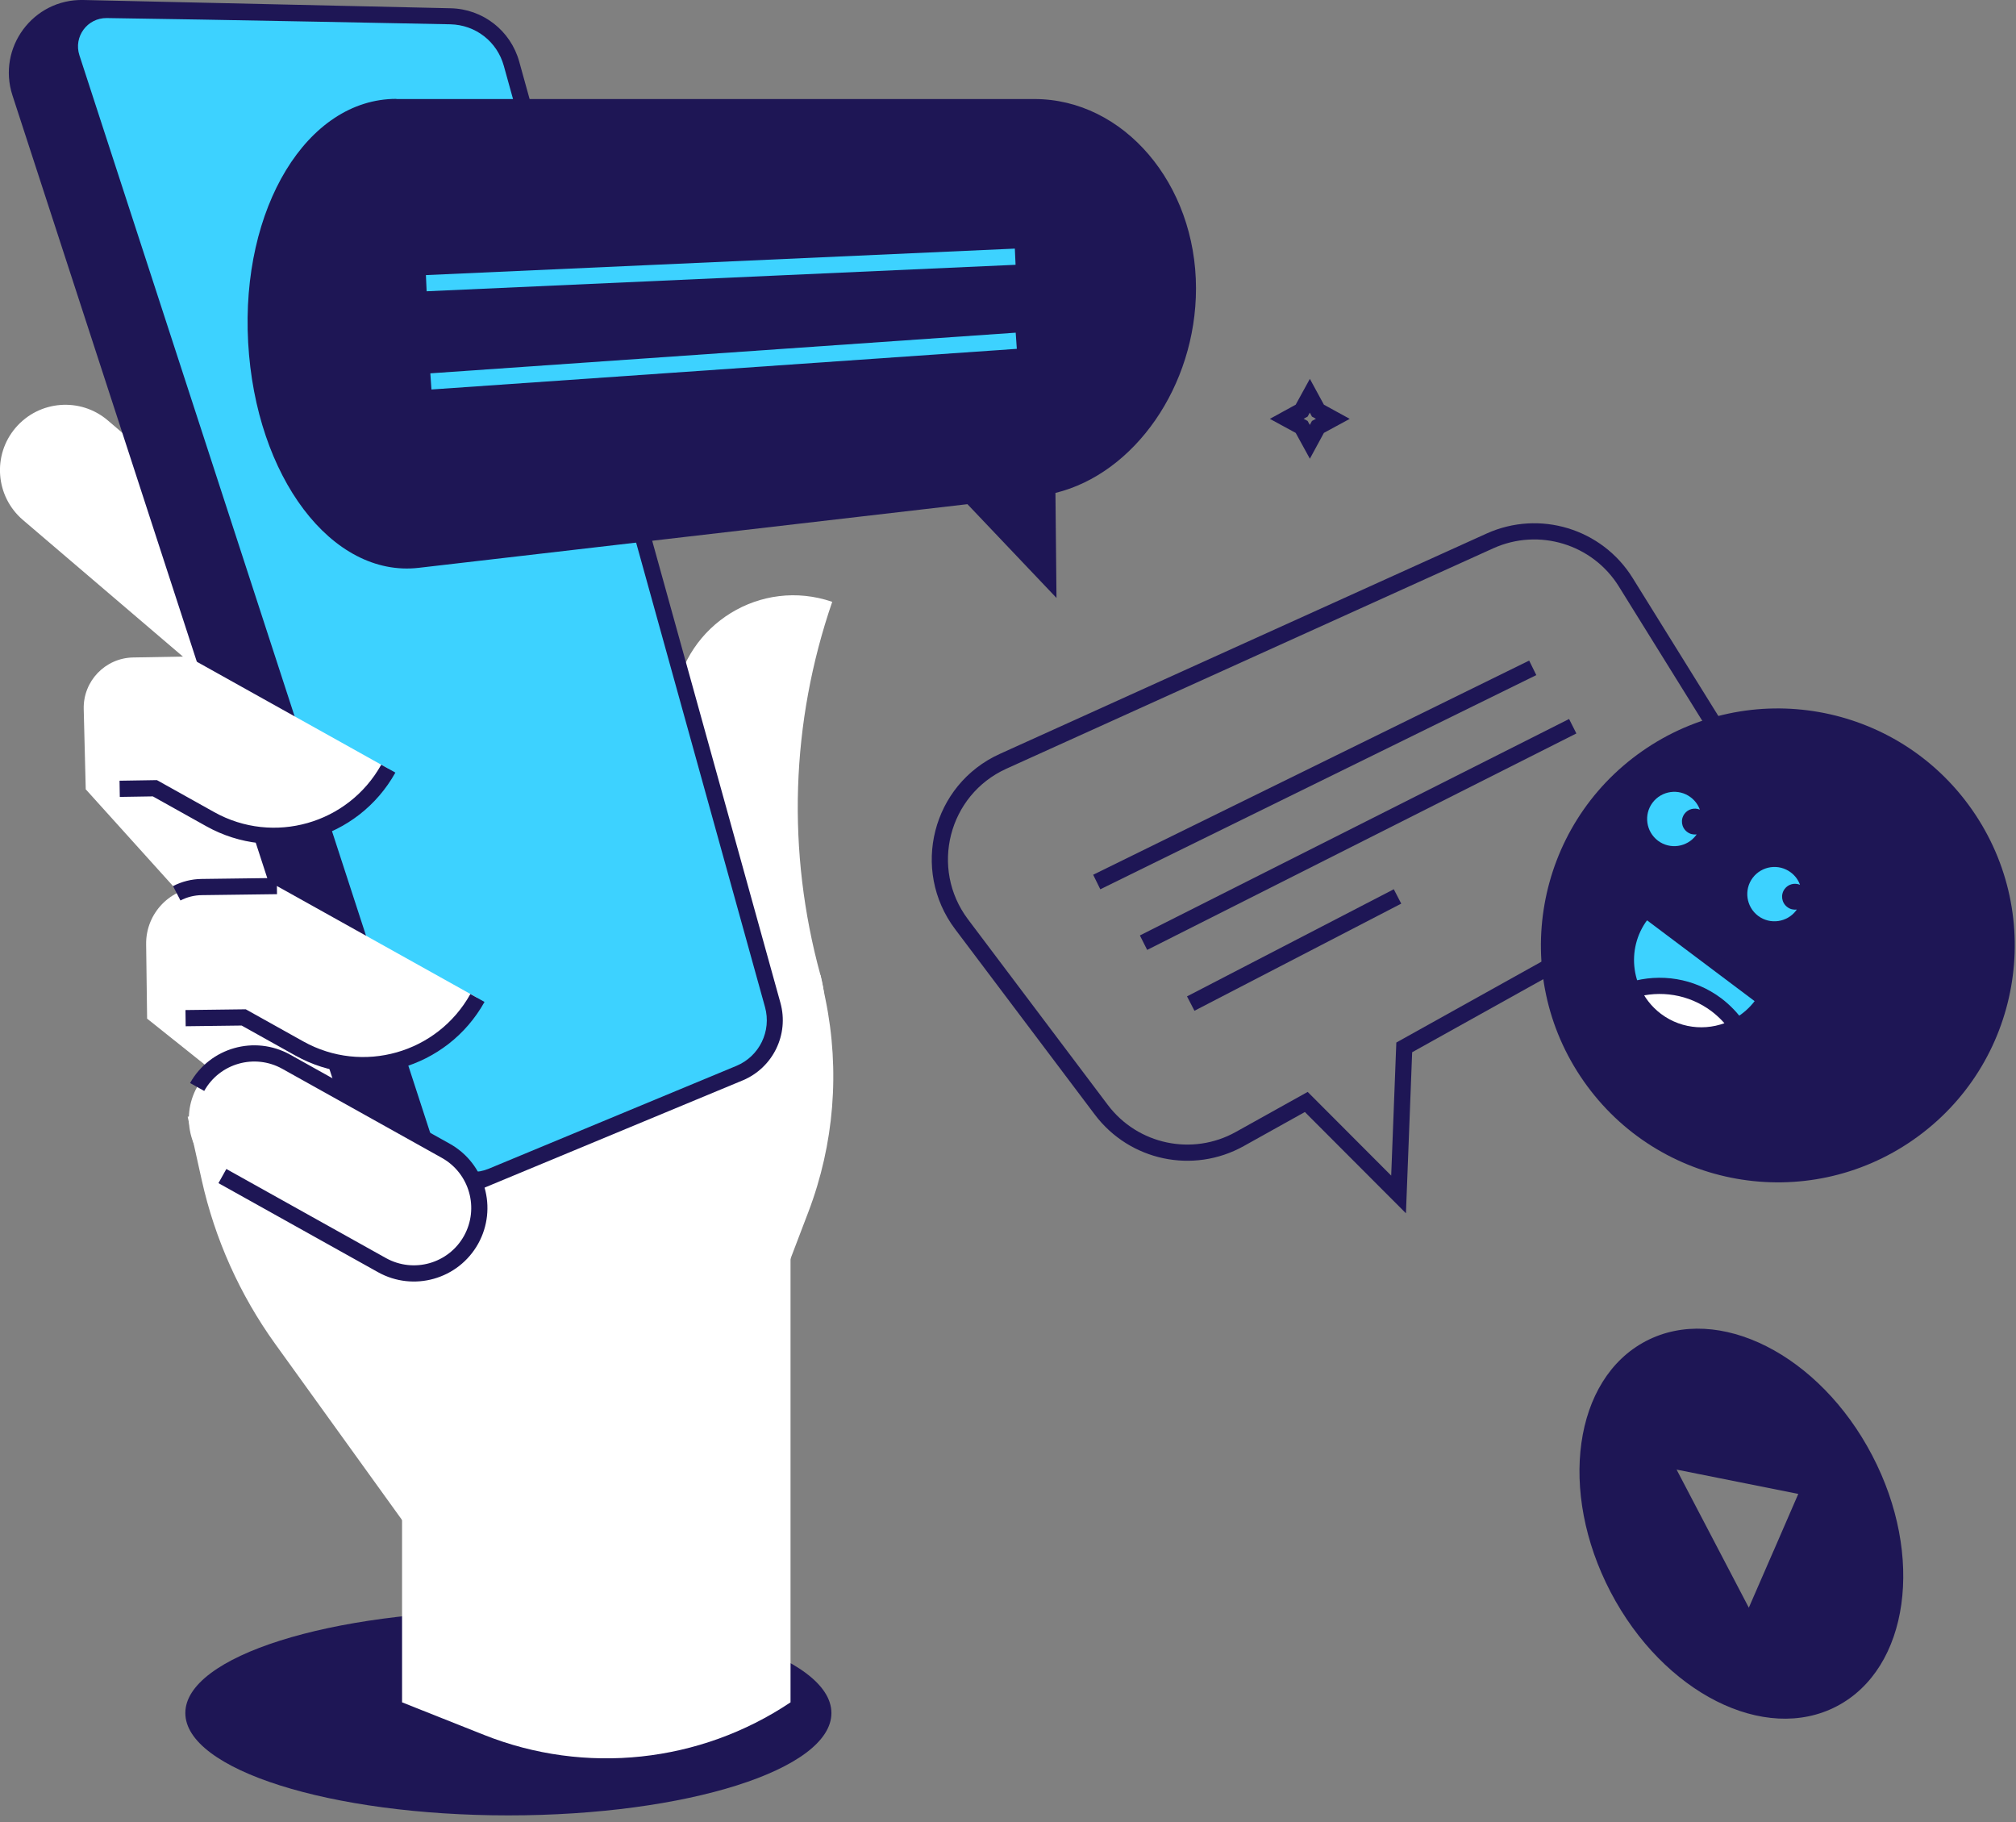 <svg width="249" height="225" viewBox="0 0 249 225" fill="none" xmlns="http://www.w3.org/2000/svg">
<rect x="0" y="0" width="249" height="225" fill="#808080" stroke="none"/>
<g clip-path="url(#clip0_4568_1761)">
<path d="M62.79 224.18C84.826 224.18 102.69 218.521 102.69 211.54C102.69 204.56 84.826 198.9 62.79 198.9C40.754 198.9 22.89 204.56 22.89 211.54C22.89 218.521 40.754 224.18 62.79 224.18Z" fill="#1E1655"/>
<path d="M53.07 192.44L33.99 165.96C29.63 159.9 26.54 153.02 24.92 145.74L23.18 137.91L101.34 120.4L101.96 123.42C103.76 132.2 103.03 141.3 99.84 149.67L86.63 184.31L53.07 192.44Z" fill="white"/>
<path d="M49.66 171.45V210.22L59.78 214.24C72.29 219.22 86.45 217.71 97.64 210.22V148.39L49.66 171.45Z" fill="white"/>
<path d="M18.17 125.79L54.38 154.68L66.44 137.37L35.5 113.51L18.17 125.79Z" fill="white"/>
<path d="M10.59 97.47L47.3 138.16L48.87 88.6L19.77 89.13L10.59 97.47Z" fill="white"/>
<path d="M31.69 88.85L2.83 64.21C-0.56 61.31 -0.97 56.21 1.93 52.82C4.83 49.43 9.93 49.02 13.32 51.92L42.18 76.56L31.68 88.85H31.69Z" fill="white"/>
<path d="M89.72 139.12L85.75 124.67C82.28 112.04 81.49 99.01 83.34 86.24C84.68 77.04 94 71.3 102.79 74.32C97.66 89.24 97.16 105.17 101.33 120.39C103.52 128.37 98.83 136.62 90.85 138.81L89.71 139.12H89.72Z" fill="white"/>
<path d="M91.72 133.42L55.22 148.58C50.88 150.38 45.92 148.1 44.47 143.63L1.54 11.78C-0.38 5.89 4.09 -0.14 10.29 0L55.67 1.02C59.64 1.11 63.07 3.78 64.13 7.61L96.39 123.83C97.48 127.75 95.47 131.86 91.72 133.42Z" fill="#1E1655"/>
<path d="M62.23 8.14C61.4 5.13 58.74 3.07 55.62 3C55.62 3 25.29 2.39 13.19 2.23C10.78 2.2 9.06 4.54 9.81 6.83L53.56 141.2C54.48 144.02 57.61 145.47 60.35 144.33L90.96 131.62C93.79 130.44 95.31 127.33 94.49 124.37L62.23 8.14Z" fill="#3DD2FF"/>
<path d="M47.18 156.22L27.47 145.22C23.57 143.04 22.18 138.12 24.35 134.22C26.53 130.32 31.45 128.93 35.35 131.1L55.06 142.1C58.96 144.28 60.35 149.2 58.18 153.1C56 157 51.08 158.39 47.18 156.22Z" fill="white"/>
<path d="M36.98 129.47L30.1 125.63L18.17 125.79L18.05 116.6C18 112.75 21.08 109.58 24.93 109.53L34.2 109.41L58.97 123.23C54.62 131.03 44.77 133.82 36.98 129.47Z" fill="white"/>
<path d="M25.97 101.16L19.13 97.34L10.59 97.47L10.34 87.57C10.25 84.12 12.99 81.25 16.45 81.19L23.15 81.07L47.96 94.92C43.61 102.72 33.76 105.51 25.97 101.16Z" fill="white"/>
<path d="M24.35 134.23C26.53 130.33 31.45 128.94 35.35 131.11L55.06 142.11C58.96 144.29 60.35 149.21 58.18 153.11C56 157.01 51.08 158.4 47.18 156.23L27.47 145.23" stroke="#1E1655" stroke-width="2"/>
<path d="M58.97 123.24C54.62 131.04 44.77 133.83 36.98 129.48L30.1 125.64L22.92 125.73" stroke="#1E1655" stroke-width="2"/>
<path d="M21.83 110.31C22.76 109.83 23.81 109.55 24.93 109.54L34.2 109.42" stroke="#1E1655" stroke-width="2"/>
<path d="M47.96 94.92C43.61 102.72 33.76 105.51 25.97 101.16L19.13 97.34L14.78 97.41" stroke="#1E1655" stroke-width="2"/>
<path d="M161.78 48.87L162.78 50.71L164.62 51.72L162.78 52.72L161.78 54.56L160.77 52.72L158.93 51.72L160.77 50.71L161.78 48.87Z" stroke="#1E1655" stroke-width="2" stroke-miterlimit="10"/>
<path d="M48.96 12.23H127.76C138.79 12.23 147.72 22.7 147.72 35.61C147.72 47.69 140.11 58.49 130.36 60.87L130.49 73.84L119.49 62.26L51.72 70.12C41 71.36 31.57 58.91 30.65 42.29C29.73 25.68 37.93 12.21 48.95 12.21L48.96 12.23Z" fill="#1E1655"/>
<path d="M125.39 31.7L52.65 34.97" stroke="#3DD2FF" stroke-width="2"/>
<path d="M125.52 42.08L53.22 47.1" stroke="#3DD2FF" stroke-width="2"/>
<path d="M135.46 108.92L189.31 82.47" stroke="#1E1655" stroke-width="2"/>
<path d="M141.24 116.41L194.25 89.68" stroke="#1E1655" stroke-width="2"/>
<path d="M147.07 123.93L172.61 110.7" stroke="#1E1655" stroke-width="2"/>
<path d="M173.44 129.34L208.09 110.04C214.72 106.35 216.92 97.86 212.92 91.41L200.8 71.9C197.28 66.23 190.1 64.05 184.02 66.8L123.9 94.01C116.14 97.52 113.64 107.32 118.76 114.13L136.03 137.05C140.03 142.35 147.32 143.89 153.12 140.66L161.34 136.08L172.74 147.5L173.44 129.34Z" stroke="#1E1655" stroke-width="2"/>
<path d="M236.35 140.726C249.594 131.467 252.824 113.224 243.564 99.98C234.305 86.736 216.062 83.507 202.818 92.766C189.574 102.026 186.344 120.268 195.604 133.512C204.864 146.756 223.106 149.986 236.35 140.726Z" fill="#1E1655"/>
<path d="M202.69 112.96C199.6 117.07 200.43 122.91 204.54 126C208.65 129.09 214.49 128.26 217.58 124.15C217.76 123.91 217.93 123.66 218.08 123.4L203.26 112.27C203.06 112.49 202.87 112.72 202.68 112.96H202.69Z" fill="#3DD2FF" stroke="#1E1655" stroke-width="2"/>
<path d="M214.56 126.74C213.87 125.75 213.01 124.85 212 124.08C208.91 121.76 205.04 121.21 201.6 122.24C202.22 123.68 203.21 124.99 204.55 126C207.55 128.25 211.47 128.41 214.57 126.74H214.56Z" fill="white" stroke="#1E1655" stroke-width="2"/>
<path d="M220.97 103.35C224.03 103.16 226.66 105.48 226.85 108.54" stroke="#1E1655" stroke-width="2"/>
<path d="M220.75 112.01C220.04 111.48 219.9 110.48 220.43 109.77C220.88 109.17 221.66 108.99 222.32 109.26C222.11 108.67 221.72 108.13 221.18 107.73C219.7 106.62 217.6 106.92 216.48 108.4C215.37 109.88 215.67 111.98 217.15 113.1C218.63 114.21 220.73 113.91 221.85 112.43C221.88 112.4 221.9 112.36 221.92 112.32C221.52 112.37 221.1 112.28 220.75 112.01Z" fill="#3DD2FF"/>
<path d="M208.6 94.06C211.66 93.87 214.29 96.19 214.48 99.25" stroke="#1E1655" stroke-width="2"/>
<path d="M208.38 102.73C207.67 102.2 207.53 101.2 208.06 100.49C208.51 99.89 209.29 99.71 209.95 99.98C209.74 99.39 209.35 98.85 208.81 98.45C207.33 97.34 205.23 97.64 204.11 99.12C203 100.6 203.3 102.7 204.78 103.82C206.26 104.93 208.36 104.63 209.48 103.15C209.51 103.12 209.53 103.08 209.55 103.04C209.15 103.09 208.73 103 208.38 102.73Z" fill="#3DD2FF"/>
<path d="M203.29 165.61C194.37 170.27 192.42 184.15 198.93 196.6C205.45 209.06 217.95 215.37 226.87 210.7C235.79 206.03 237.74 192.16 231.23 179.71C224.72 167.26 212.21 160.95 203.29 165.61ZM219.06 191.5L216 198.53L211.54 190L207.08 181.48L214.6 182.98L222.11 184.48L219.06 191.51V191.5Z" fill="#1E1655"/>
</g>
<defs>
<clipPath id="clip0_4568_1761">
<rect width="248.85" height="224.18" fill="white"/>
</clipPath>
</defs>
</svg>
